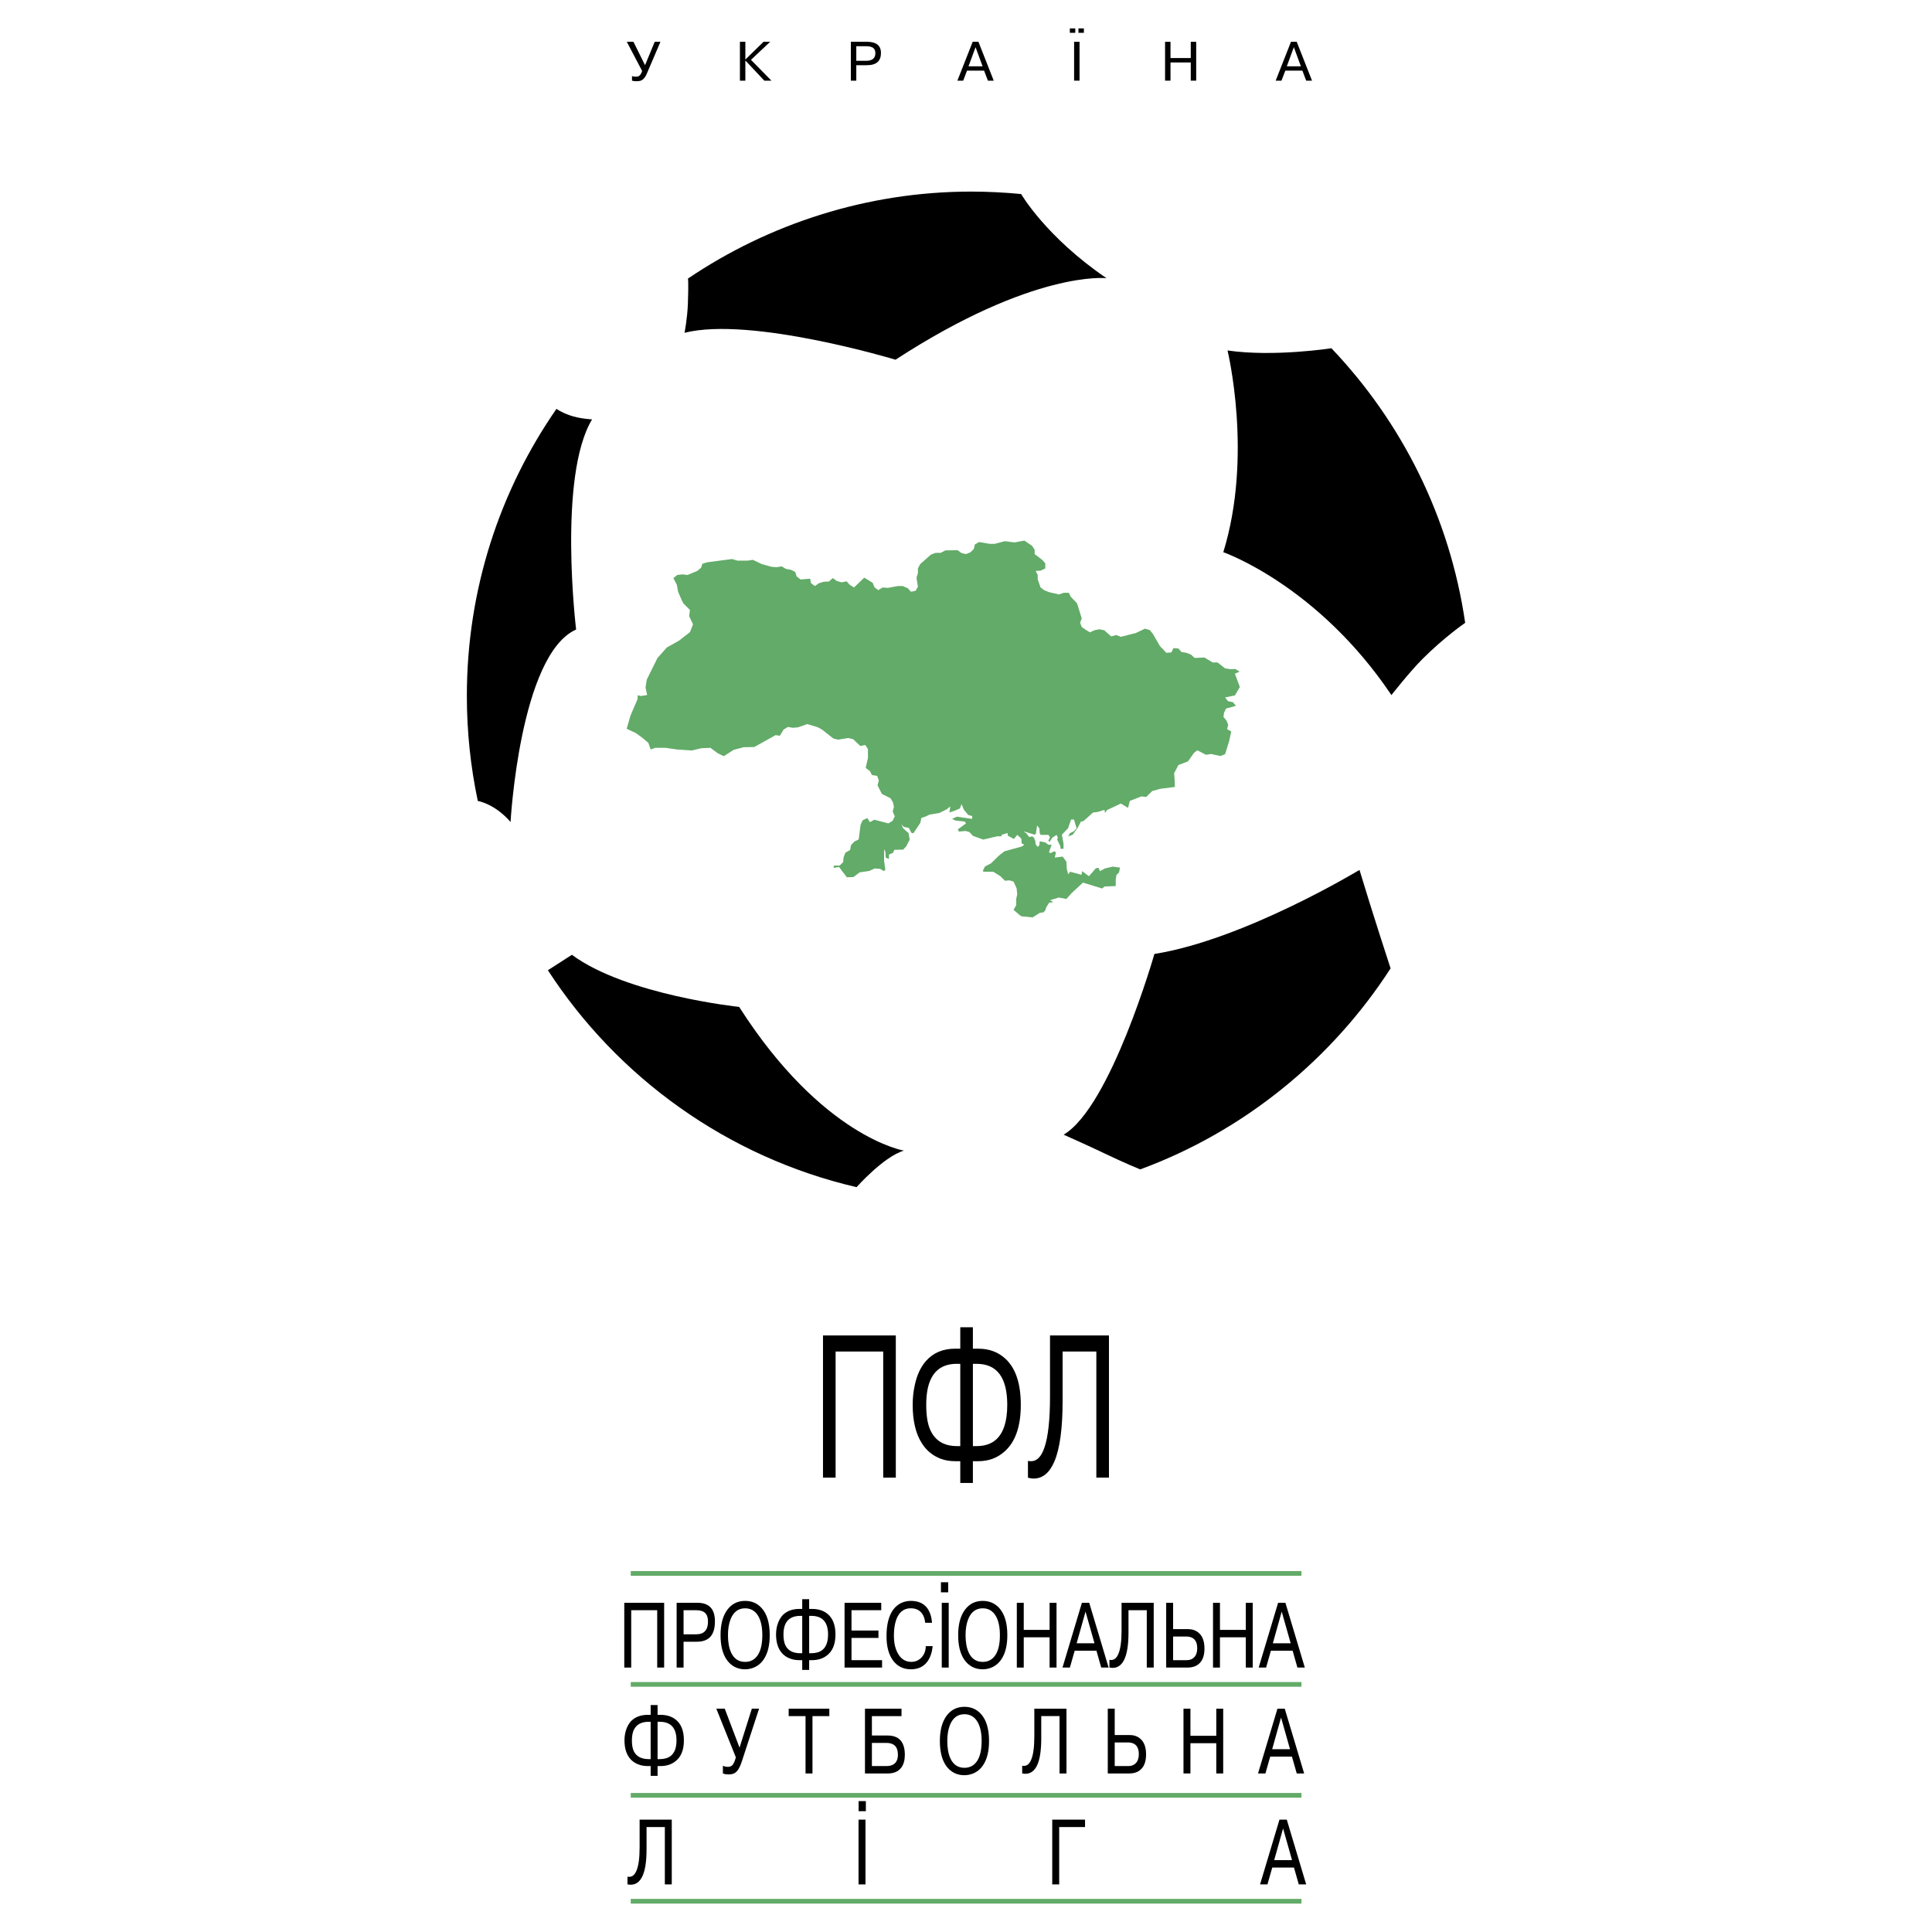 <?xml version="1.0" encoding="utf-8"?>
<!-- Generator: Adobe Illustrator 13.0.0, SVG Export Plug-In . SVG Version: 6.00 Build 14948)  -->
<!DOCTYPE svg PUBLIC "-//W3C//DTD SVG 1.0//EN" "http://www.w3.org/TR/2001/REC-SVG-20010904/DTD/svg10.dtd">
<svg version="1.0" id="Layer_1" xmlns="http://www.w3.org/2000/svg" xmlns:xlink="http://www.w3.org/1999/xlink" x="0px" y="0px"
	 width="192.756px" height="192.756px" viewBox="0 0 192.756 192.756" enable-background="new 0 0 192.756 192.756"
	 xml:space="preserve">
<g>
	<polygon fill-rule="evenodd" clip-rule="evenodd" fill="#FFFFFF" points="0,0 192.756,0 192.756,192.756 0,192.756 0,0 	"/>
	<path fill-rule="evenodd" clip-rule="evenodd" d="M85.458,118.443c0,0,2.712-3.057,4.725-3.645c0,0-8.134-1.34-16.437-14.338
		c0,0-11.237-1.176-16.688-5.2l-2.395,1.54l-0.03-0.045c6.973,10.762,17.947,18.692,30.815,21.686L85.458,118.443L85.458,118.443z"
		/>
	<path fill-rule="evenodd" clip-rule="evenodd" d="M55.52,40.789c0,0,0.365,0.299,1.288,0.634c0.998,0.363,2.264,0.419,2.264,0.419
		c-3.438,5.702-1.593,20.965-1.593,20.965c-5.619,2.516-6.541,19.204-6.541,19.204c-1.593-1.845-3.267-2.098-3.267-2.098
		l-0.003-0.014c-0.714-3.376-1.09-6.878-1.09-10.467c0-10.642,3.304-20.512,8.942-28.641L55.52,40.789L55.52,40.789z"/>
	<path fill-rule="evenodd" clip-rule="evenodd" d="M101.881,19.36c0,0,2.475,4.285,8.513,8.394c0,0-7.243-0.838-21.049,8.134
		c0,0-14.424-4.36-21.049-2.684c0,0,0.283-1.441,0.336-2.935c0.079-2.246,0.006-2.477,0.006-2.477
		c8.031-5.426,17.833-8.677,28.254-8.677C98.561,19.116,100.254,19.202,101.881,19.36L101.881,19.36z"/>
	<path fill-rule="evenodd" clip-rule="evenodd" d="M132.836,34.745c0,0-5.754,0.892-10.366,0.221c0,0,2.556,10.479-0.42,20.126
		c0,0,9.393,3.271,16.772,14.256c0,0,1.814-2.317,3.103-3.605c2.18-2.181,4.255-3.603,4.255-3.603l-0.001-0.009
		C144.646,51.589,139.846,42.106,132.836,34.745L132.836,34.745L132.836,34.745z"/>
	<path fill-rule="evenodd" clip-rule="evenodd" d="M113.757,116.67c0,0-1.519-0.613-3.615-1.619
		c-1.499-0.719-4.024-1.844-4.024-1.844c4.695-2.768,9.057-18.03,9.057-18.03c8.973-1.425,20.462-8.386,20.462-8.386
		c1.257,4.193,3.102,9.824,3.102,9.824c-5.876,9.103-14.654,16.257-24.977,20.054L113.757,116.67L113.757,116.67z"/>
	<path fill-rule="evenodd" clip-rule="evenodd" d="M65.893,4.171l-1.364,3.188c-0.138,0.323-0.309,0.54-0.513,0.651
		c-0.123,0.062-0.294,0.093-0.512,0.093c-0.088,0-0.165-0.004-0.23-0.012c-0.066-0.008-0.138-0.022-0.219-0.041V7.591
		c0.115,0.042,0.242,0.062,0.38,0.062c0.142,0,0.253-0.027,0.333-0.081c0.123-0.088,0.223-0.251,0.299-0.489l-1.531-2.913h0.662
		l1.157,2.333l0.967-2.333H65.893L65.893,4.171z"/>
	<polygon fill-rule="evenodd" clip-rule="evenodd" points="76.965,8.047 76.257,8.047 74.364,6.034 74.364,8.047 73.822,8.047 
		73.822,4.171 74.364,4.171 74.364,5.94 76.177,4.171 76.838,4.171 74.923,5.969 76.965,8.047 	"/>
	<path fill-rule="evenodd" clip-rule="evenodd" d="M86.419,6.066h-0.986V4.611h0.986c0.313,0,0.544,0.056,0.693,0.167
		c0.149,0.111,0.224,0.286,0.224,0.523C87.336,5.811,87.03,6.066,86.419,6.066L86.419,6.066z M87.521,4.431
		c-0.23-0.173-0.56-0.26-0.99-0.26h-1.64v3.876h0.542V6.506h1.046c0.498,0,0.864-0.112,1.098-0.334
		c0.21-0.204,0.316-0.498,0.316-0.882C87.894,4.901,87.77,4.615,87.521,4.431L87.521,4.431z"/>
	<path fill-rule="evenodd" clip-rule="evenodd" d="M96.629,6.616l0.702-1.91l0.702,1.91H96.629L96.629,6.616z M97.619,4.171h-0.575
		l-1.525,3.876H96.1l0.379-0.999h1.704l0.38,0.999h0.582L97.619,4.171L97.619,4.171z"/>
	<path fill-rule="evenodd" clip-rule="evenodd" d="M108.139,2.834h-0.543v0.44h0.543V2.834L108.139,2.834z M107.281,2.834h-0.542
		v0.44h0.542V2.834L107.281,2.834z M107.706,4.171h-0.543v3.876h0.543V4.171L107.706,4.171z"/>
	<polygon fill-rule="evenodd" clip-rule="evenodd" points="119.345,8.047 118.802,8.047 118.802,6.231 116.781,6.231 116.781,8.047 
		116.239,8.047 116.239,4.171 116.781,4.171 116.781,5.791 118.802,5.791 118.802,4.171 119.345,4.171 119.345,8.047 	"/>
	<path fill-rule="evenodd" clip-rule="evenodd" d="M128.386,6.616l0.701-1.91l0.702,1.91H128.386L128.386,6.616z M129.375,4.171
		H128.8l-1.525,3.876h0.581l0.38-0.999h1.704l0.379,0.999h0.582L129.375,4.171L129.375,4.171z"/>
	<polygon fill-rule="evenodd" clip-rule="evenodd" points="89.375,147.422 88.118,147.422 88.118,134.842 83.369,134.842 
		83.369,147.422 82.111,147.422 82.111,133.238 89.375,133.238 89.375,147.422 	"/>
	<path fill-rule="evenodd" clip-rule="evenodd" d="M99.418,143.592c-0.486,0.455-1.149,0.686-1.987,0.686h-0.365v-8.209h0.365
		c1.027,0,1.795,0.344,2.302,1.029s0.761,1.707,0.761,3.064C100.493,141.775,100.134,142.92,99.418,143.592L99.418,143.592z
		 M100.32,135.57c-0.72-0.674-1.628-1.012-2.726-1.012h-0.529v-2.137h-1.258v2.137h-0.507c-1.218,0-2.186,0.406-2.902,1.215
		c-0.542,0.607-0.921,1.422-1.137,2.447c-0.135,0.621-0.203,1.268-0.203,1.941c0,1.619,0.311,2.906,0.934,3.863
		c0.459,0.715,1.082,1.221,1.867,1.518c0.433,0.162,0.914,0.242,1.441,0.242h0.507v2.17h1.258v-2.17h0.529
		c1.003,0,1.858-0.303,2.563-0.91c1.125-0.943,1.688-2.514,1.688-4.713C101.846,138.045,101.337,136.516,100.32,135.57
		L100.32,135.57z M95.464,144.277c-1.294,0-2.184-0.553-2.669-1.654c-0.256-0.592-0.384-1.412-0.384-2.461
		c0-1.008,0.134-1.822,0.404-2.439c0.472-1.104,1.354-1.654,2.649-1.654h0.343v8.209H95.464L95.464,144.277z"/>
	<path fill-rule="evenodd" clip-rule="evenodd" d="M110.64,147.422h-1.258v-12.58h-3.365v4.908c0,2.77-0.277,4.799-0.829,6.082
		c-0.485,1.123-1.174,1.684-2.063,1.684c-0.148,0-0.27-0.014-0.364-0.041c-0.094-0.027-0.162-0.041-0.202-0.041v-1.68
		c0.066,0.021,0.175,0.031,0.323,0.031c0.579,0,1.023-0.465,1.333-1.396c0.363-1.078,0.545-2.766,0.545-5.059v-6.092h5.881V147.422
		L110.64,147.422z"/>
	<path fill-rule="evenodd" clip-rule="evenodd" d="M66.909,175.197c-0.272,0.207-0.639,0.311-1.097,0.311h-0.205v-3.727h0.205
		c0.564,0,0.985,0.156,1.264,0.469c0.279,0.311,0.418,0.773,0.418,1.391C67.494,174.373,67.299,174.893,66.909,175.197
		L66.909,175.197z M67.398,171.551c-0.396-0.307-0.897-0.461-1.503-0.461h-0.288v-0.975h-0.691v0.975h-0.278
		c-0.666,0-1.201,0.186-1.602,0.553c-0.29,0.277-0.497,0.648-0.62,1.113c-0.074,0.283-0.111,0.578-0.111,0.885
		c0,0.736,0.169,1.324,0.509,1.76c0.253,0.324,0.596,0.555,1.028,0.689c0.241,0.074,0.506,0.111,0.796,0.111h0.278v0.975h0.691
		v-0.975h0.288c0.55,0,1.021-0.139,1.41-0.414c0.619-0.43,0.928-1.145,0.928-2.146C68.233,172.678,67.955,171.98,67.398,171.551
		L67.398,171.551z M64.731,175.508c-0.719,0-1.211-0.248-1.475-0.75c-0.142-0.268-0.212-0.641-0.212-1.117
		c0-0.457,0.073-0.826,0.221-1.107c0.264-0.5,0.752-0.752,1.466-0.752h0.184v3.727H64.731L64.731,175.508z"/>
	<path fill-rule="evenodd" clip-rule="evenodd" d="M75.732,170.477l-1.735,5.311c-0.172,0.535-0.388,0.896-0.646,1.08
		c-0.16,0.111-0.378,0.166-0.655,0.166c-0.111,0-0.208-0.006-0.291-0.018c-0.083-0.014-0.177-0.037-0.281-0.076v-0.77
		c0.147,0.072,0.308,0.109,0.479,0.109c0.185,0,0.33-0.045,0.434-0.139c0.154-0.146,0.28-0.418,0.378-0.811l-1.947-4.854h0.84
		l1.477,3.889l1.227-3.889H75.732L75.732,170.477z"/>
	<polygon fill-rule="evenodd" clip-rule="evenodd" points="82.743,171.217 81.061,171.217 81.061,176.939 80.369,176.939 
		80.369,171.217 78.687,171.217 78.687,170.477 82.743,170.477 82.743,171.217 	"/>
	<path fill-rule="evenodd" clip-rule="evenodd" d="M89.204,175.99c-0.186,0.141-0.445,0.211-0.778,0.211h-1.436v-2.312h1.436
		c0.328,0,0.587,0.07,0.778,0.211c0.253,0.188,0.38,0.514,0.38,0.977C89.583,175.496,89.457,175.803,89.204,175.99L89.204,175.99z
		 M89.611,173.428c-0.271-0.186-0.622-0.277-1.052-0.277h-1.569v-1.934h2.953v-0.74h-3.645v6.463h2.271
		c0.627,0,1.086-0.205,1.375-0.617c0.221-0.314,0.332-0.732,0.332-1.254C90.275,174.281,90.054,173.734,89.611,173.428
		L89.611,173.428z"/>
	<path fill-rule="evenodd" clip-rule="evenodd" d="M97.49,175.688c-0.298,0.457-0.722,0.686-1.271,0.686
		c-0.646,0-1.115-0.316-1.404-0.951c-0.203-0.451-0.304-1.025-0.304-1.723c0-0.615,0.088-1.148,0.268-1.602
		c0.29-0.713,0.77-1.07,1.441-1.07c0.573,0,1.01,0.258,1.312,0.77c0.271,0.469,0.407,1.104,0.407,1.902
		C97.938,174.566,97.789,175.229,97.49,175.688L97.49,175.688z M97.873,171.006c-0.431-0.479-0.982-0.717-1.654-0.717
		c-0.733,0-1.317,0.287-1.755,0.863c-0.462,0.607-0.693,1.457-0.693,2.547c0,1.008,0.188,1.801,0.563,2.383
		c0.283,0.436,0.649,0.736,1.1,0.902c0.24,0.086,0.501,0.129,0.785,0.129c0.265,0,0.526-0.047,0.786-0.139
		c0.456-0.166,0.822-0.463,1.1-0.893c0.382-0.582,0.572-1.375,0.572-2.383C98.677,172.5,98.409,171.602,97.873,171.006
		L97.873,171.006z"/>
	<path fill-rule="evenodd" clip-rule="evenodd" d="M106.402,176.939h-0.692v-5.723h-1.824v2.229c0,1.258-0.151,2.18-0.454,2.762
		c-0.267,0.51-0.644,0.764-1.133,0.764c-0.087,0-0.155-0.006-0.204-0.02c-0.05-0.012-0.087-0.018-0.111-0.018v-0.764
		c0.037,0.01,0.096,0.014,0.176,0.014c0.313,0,0.558-0.211,0.729-0.635c0.203-0.49,0.306-1.258,0.306-2.301v-2.771h3.208V176.939
		L106.402,176.939z"/>
	<path fill-rule="evenodd" clip-rule="evenodd" d="M113.337,175.893c-0.189,0.205-0.438,0.309-0.743,0.309h-1.378v-2.359h1.295
		c0.422,0,0.726,0.129,0.909,0.385c0.135,0.191,0.201,0.455,0.201,0.791C113.621,175.396,113.526,175.688,113.337,175.893
		L113.337,175.893z M113.735,173.445c-0.277-0.229-0.627-0.342-1.052-0.342h-1.468v-2.627h-0.692v6.463h2.16
		c0.412,0,0.757-0.104,1.034-0.314c0.417-0.314,0.627-0.842,0.627-1.58C114.345,174.305,114.142,173.771,113.735,173.445
		L113.735,173.445z"/>
	<polygon fill-rule="evenodd" clip-rule="evenodd" points="122.039,176.939 121.348,176.939 121.348,173.92 118.769,173.92 
		118.769,176.939 118.077,176.939 118.077,170.477 118.769,170.477 118.769,173.182 121.348,173.182 121.348,170.477 
		122.039,170.477 122.039,176.939 	"/>
	<path fill-rule="evenodd" clip-rule="evenodd" d="M126.925,174.518l0.886-3.16l0.895,3.16H126.925L126.925,174.518z
		 M128.18,170.477h-0.729l-1.938,6.463h0.738l0.479-1.682h2.168l0.48,1.682h0.738L128.18,170.477L128.18,170.477z"/>
	<polygon fill-rule="evenodd" clip-rule="evenodd" points="66.262,166.373 65.57,166.373 65.57,160.65 62.976,160.65 
		62.976,166.373 62.284,166.373 62.284,159.91 66.262,159.91 66.262,166.373 	"/>
	<path fill-rule="evenodd" clip-rule="evenodd" d="M69.46,163.055H68.2v-2.404h1.26c0.401,0,0.698,0.092,0.89,0.273
		c0.191,0.184,0.287,0.471,0.287,0.859C70.637,162.631,70.244,163.055,69.46,163.055L69.46,163.055z M70.858,160.336
		c-0.295-0.283-0.717-0.426-1.265-0.426h-2.085v6.463H68.2v-2.578h1.329c0.634,0,1.101-0.188,1.403-0.562
		c0.264-0.338,0.396-0.828,0.396-1.467C71.329,161.119,71.172,160.643,70.858,160.336L70.858,160.336z"/>
	<path fill-rule="evenodd" clip-rule="evenodd" d="M75.609,165.121c-0.299,0.457-0.722,0.686-1.271,0.686
		c-0.646,0-1.115-0.316-1.405-0.951c-0.203-0.451-0.304-1.025-0.304-1.721c0-0.617,0.089-1.15,0.268-1.604
		c0.289-0.713,0.77-1.07,1.441-1.07c0.573,0,1.01,0.258,1.312,0.77c0.271,0.469,0.407,1.104,0.407,1.904
		C76.057,164.002,75.908,164.662,75.609,165.121L75.609,165.121z M75.992,160.439c-0.431-0.479-0.983-0.717-1.654-0.717
		c-0.733,0-1.318,0.287-1.755,0.863c-0.462,0.607-0.693,1.457-0.693,2.549c0,1.006,0.188,1.799,0.564,2.381
		c0.283,0.436,0.65,0.736,1.099,0.902c0.24,0.086,0.501,0.129,0.785,0.129c0.265,0,0.526-0.047,0.786-0.139
		c0.455-0.166,0.822-0.463,1.099-0.893c0.382-0.582,0.573-1.375,0.573-2.381C76.796,161.934,76.528,161.035,75.992,160.439
		L75.992,160.439z"/>
	<path fill-rule="evenodd" clip-rule="evenodd" d="M82.031,164.631c-0.273,0.209-0.639,0.312-1.097,0.312h-0.204v-3.729h0.204
		c0.564,0,0.985,0.156,1.264,0.469c0.279,0.311,0.418,0.775,0.418,1.391C82.616,163.807,82.421,164.326,82.031,164.631
		L82.031,164.631z M82.521,160.984c-0.396-0.307-0.897-0.461-1.503-0.461h-0.288v-0.975h-0.692v0.975H79.76
		c-0.667,0-1.2,0.186-1.601,0.553c-0.29,0.277-0.497,0.648-0.62,1.115c-0.074,0.281-0.111,0.576-0.111,0.883
		c0,0.736,0.169,1.324,0.509,1.76c0.253,0.324,0.595,0.555,1.027,0.689c0.241,0.074,0.506,0.111,0.796,0.111h0.278v0.975h0.692
		v-0.975h0.288c0.55,0,1.021-0.139,1.41-0.414c0.619-0.43,0.928-1.145,0.928-2.146C83.355,162.111,83.077,161.414,82.521,160.984
		L82.521,160.984z M79.853,164.943c-0.719,0-1.21-0.25-1.475-0.752c-0.142-0.268-0.212-0.641-0.212-1.117
		c0-0.457,0.074-0.826,0.221-1.107c0.265-0.5,0.753-0.752,1.466-0.752h0.185v3.729H79.853L79.853,164.943z"/>
	<polygon fill-rule="evenodd" clip-rule="evenodd" points="88.004,166.373 84.262,166.373 84.262,159.91 87.921,159.91 
		87.921,160.65 84.954,160.65 84.954,162.678 87.644,162.678 87.644,163.416 84.954,163.416 84.954,165.635 88.004,165.635 
		88.004,166.373 	"/>
	<path fill-rule="evenodd" clip-rule="evenodd" d="M93.054,164.232c-0.062,0.609-0.227,1.109-0.498,1.5
		c-0.38,0.543-0.937,0.814-1.667,0.814c-0.762,0-1.359-0.293-1.792-0.879s-0.649-1.393-0.649-2.424c0-1.023,0.175-1.832,0.526-2.428
		c0.265-0.447,0.622-0.76,1.07-0.938c0.265-0.104,0.539-0.156,0.822-0.156c0.738,0,1.286,0.238,1.642,0.719
		c0.271,0.363,0.431,0.852,0.48,1.465h-0.683c-0.031-0.354-0.126-0.648-0.286-0.887c-0.252-0.371-0.637-0.559-1.154-0.559
		c-0.59,0-1.03,0.281-1.319,0.842c-0.24,0.477-0.36,1.111-0.36,1.904c0,0.764,0.155,1.387,0.465,1.873
		c0.31,0.484,0.732,0.727,1.266,0.727c0.411,0,0.755-0.148,1.031-0.447c0.276-0.299,0.415-0.674,0.415-1.127H93.054L93.054,164.232z
		"/>
	<polygon fill-rule="evenodd" clip-rule="evenodd" points="94.653,166.373 93.961,166.373 93.961,159.91 94.653,159.91 
		94.653,166.373 	"/>
	<path fill-rule="evenodd" clip-rule="evenodd" d="M99.315,165.121c-0.299,0.457-0.723,0.686-1.271,0.686
		c-0.647,0-1.115-0.316-1.405-0.951c-0.203-0.451-0.305-1.025-0.305-1.721c0-0.617,0.089-1.15,0.268-1.604
		c0.289-0.713,0.77-1.07,1.441-1.07c0.572,0,1.01,0.258,1.312,0.77c0.27,0.469,0.405,1.104,0.405,1.904
		C99.763,164.002,99.613,164.662,99.315,165.121L99.315,165.121z M99.698,160.439c-0.431-0.479-0.982-0.717-1.653-0.717
		c-0.733,0-1.318,0.287-1.756,0.863c-0.461,0.607-0.692,1.457-0.692,2.549c0,1.006,0.188,1.799,0.563,2.381
		c0.283,0.436,0.65,0.736,1.099,0.902c0.24,0.086,0.502,0.129,0.786,0.129c0.265,0,0.526-0.047,0.785-0.139
		c0.455-0.166,0.822-0.463,1.1-0.893c0.382-0.582,0.572-1.375,0.572-2.381C100.502,161.934,100.234,161.035,99.698,160.439
		L99.698,160.439z"/>
	<polygon fill-rule="evenodd" clip-rule="evenodd" points="105.41,166.373 104.719,166.373 104.719,163.354 102.14,163.354 
		102.14,166.373 101.448,166.373 101.448,159.91 102.14,159.91 102.14,162.615 104.719,162.615 104.719,159.91 105.41,159.91 
		105.41,166.373 	"/>
	<path fill-rule="evenodd" clip-rule="evenodd" d="M107.417,163.951l0.886-3.16l0.896,3.16H107.417L107.417,163.951z
		 M108.672,159.91h-0.729l-1.938,6.463h0.738l0.48-1.682h2.168l0.479,1.682h0.738L108.672,159.91L108.672,159.91z"/>
	<path fill-rule="evenodd" clip-rule="evenodd" d="M115.106,166.373h-0.692v-5.723h-1.824v2.229c0,1.258-0.151,2.18-0.455,2.762
		c-0.266,0.51-0.644,0.764-1.132,0.764c-0.086,0-0.154-0.006-0.204-0.018c-0.05-0.014-0.087-0.02-0.111-0.02v-0.764
		c0.037,0.01,0.096,0.016,0.176,0.016c0.313,0,0.558-0.213,0.729-0.637c0.203-0.49,0.306-1.256,0.306-2.301v-2.771h3.208V166.373
		L115.106,166.373z"/>
	<path fill-rule="evenodd" clip-rule="evenodd" d="M119.162,165.328c-0.19,0.203-0.438,0.307-0.744,0.307h-1.377v-2.359h1.295
		c0.422,0,0.725,0.129,0.908,0.385c0.135,0.191,0.203,0.455,0.203,0.791C119.447,164.83,119.352,165.121,119.162,165.328
		L119.162,165.328z M119.561,162.879c-0.277-0.229-0.628-0.342-1.052-0.342h-1.468v-2.627h-0.691v6.463h2.159
		c0.412,0,0.756-0.104,1.033-0.314c0.419-0.314,0.628-0.84,0.628-1.58S119.967,163.205,119.561,162.879L119.561,162.879z"/>
	<polygon fill-rule="evenodd" clip-rule="evenodd" points="124.985,166.373 124.294,166.373 124.294,163.354 121.715,163.354 
		121.715,166.373 121.023,166.373 121.023,159.91 121.715,159.91 121.715,162.615 124.294,162.615 124.294,159.91 124.985,159.91 
		124.985,166.373 	"/>
	<path fill-rule="evenodd" clip-rule="evenodd" d="M126.991,163.951l0.886-3.16l0.895,3.16H126.991L126.991,163.951z
		 M128.246,159.91h-0.729l-1.938,6.463h0.739l0.479-1.682h2.168l0.479,1.682h0.738L128.246,159.91L128.246,159.91z"/>
	<polygon fill-rule="evenodd" clip-rule="evenodd" points="94.602,158.867 93.878,158.867 93.878,157.861 94.602,157.861 
		94.602,158.867 	"/>
	<path fill-rule="evenodd" clip-rule="evenodd" d="M67.022,188.008h-0.691v-5.723h-1.824v2.227c0,1.26-0.151,2.18-0.455,2.764
		c-0.266,0.51-0.644,0.764-1.132,0.764c-0.086,0-0.154-0.006-0.204-0.018c-0.049-0.014-0.087-0.02-0.112-0.02v-0.764
		c0.038,0.01,0.096,0.014,0.176,0.014c0.314,0,0.557-0.211,0.73-0.635c0.203-0.49,0.305-1.258,0.305-2.301v-2.771h3.207V188.008
		L67.022,188.008z"/>
	<polygon fill-rule="evenodd" clip-rule="evenodd" points="86.349,188.008 85.657,188.008 85.657,181.545 86.349,181.545 
		86.349,188.008 	"/>
	<polygon fill-rule="evenodd" clip-rule="evenodd" points="108.255,182.285 105.675,182.285 105.675,188.008 104.982,188.008 
		104.982,181.545 108.255,181.545 108.255,182.285 	"/>
	<path fill-rule="evenodd" clip-rule="evenodd" d="M127.127,185.586l0.886-3.16l0.895,3.16H127.127L127.127,185.586z
		 M128.382,181.545h-0.729l-1.938,6.463h0.738l0.48-1.682h2.168l0.479,1.682h0.738L128.382,181.545L128.382,181.545z"/>
	<polygon fill-rule="evenodd" clip-rule="evenodd" points="86.387,180.703 85.664,180.703 85.664,179.697 86.387,179.697 
		86.387,180.703 	"/>
	<polygon fill-rule="evenodd" clip-rule="evenodd" fill="#62AB68" points="129.849,157.217 129.849,156.746 62.929,156.746 
		62.929,157.217 129.849,157.217 	"/>
	<polygon fill-rule="evenodd" clip-rule="evenodd" fill="#62AB68" points="129.849,168.285 129.849,167.816 62.929,167.816 
		62.929,168.285 129.849,168.285 	"/>
	<polygon fill-rule="evenodd" clip-rule="evenodd" fill="#62AB68" points="129.849,179.355 129.849,178.885 62.929,178.885 
		62.929,179.355 129.849,179.355 	"/>
	<polygon fill-rule="evenodd" clip-rule="evenodd" fill="#62AB68" points="129.849,189.922 129.849,189.451 62.929,189.451 
		62.929,189.922 129.849,189.922 	"/>
	<polygon fill-rule="evenodd" clip-rule="evenodd" fill="#62AB68" points="93.848,55.16 93.337,55.16 92.867,55.343 91.804,56.284 
		91.58,56.712 91.58,57.183 91.437,57.632 91.58,58.531 91.355,58.94 90.885,59.042 90.578,58.694 90.067,58.47 89.577,58.47 
		88.576,58.654 88.065,58.613 87.616,58.878 87.248,58.593 87.064,58.143 86.227,57.632 85.205,58.613 84.775,58.347 84.469,58 
		83.979,58.102 83.468,57.959 83.1,57.673 82.691,58.021 82.181,58.041 81.711,58.184 81.302,58.47 80.914,58.184 80.832,57.734 
		79.872,57.816 79.483,57.509 79.34,57.06 78.932,56.855 78.401,56.753 77.992,56.508 77.481,56.59 76.97,56.549 76.01,56.284 
		75.111,55.854 74.58,55.936 73.558,55.936 73.047,55.773 70.554,56.1 70.084,56.243 69.941,56.651 69.574,56.958 68.593,57.367 
		68.082,57.305 67.571,57.367 67.183,57.673 67.531,58.347 67.653,59.042 68.082,60.023 68.205,60.227 68.838,60.86 68.756,61.474 
		69.145,62.291 68.838,63.067 67.735,63.925 66.529,64.6 65.589,65.662 64.527,67.808 64.404,68.604 64.568,69.34 63.935,69.442 
		63.628,69.36 63.607,69.749 62.893,71.424 62.525,72.711 63.444,73.14 64.139,73.651 64.69,74.121 64.916,74.775 65.365,74.611 
		66.407,74.611 67.531,74.775 69.022,74.877 69.962,74.652 70.881,74.611 71.596,75.143 72.209,75.449 73.19,74.816 74.191,74.55 
		75.254,74.53 77.379,73.345 77.808,73.406 78.176,72.793 78.605,72.527 79.096,72.609 79.606,72.568 80.546,72.241 81.567,72.547 
		82.017,72.793 83.161,73.692 83.631,73.794 84.632,73.631 85.123,73.753 85.838,74.427 86.328,74.325 86.594,74.734 86.594,75.184 
		86.594,75.633 86.369,76.614 86.778,76.92 87.002,77.329 87.514,77.411 87.677,77.86 87.554,78.351 87.983,79.208 88.842,79.638 
		89.087,80.046 89.189,80.496 89.066,80.966 89.271,81.436 89.066,81.885 88.638,82.151 87.228,81.783 86.798,82.028 86.533,81.62 
		86.063,81.845 85.858,82.294 85.674,83.745 85.225,83.969 84.898,84.337 84.816,84.807 84.346,85.073 84.163,85.542 84.122,86.013 
		83.774,86.36 83.202,86.36 83.161,86.585 83.713,86.503 84.49,87.525 85.143,87.504 85.777,87.034 86.737,86.892 87.269,86.646 
		87.82,86.687 88.147,86.892 88.331,86.81 88.208,85.89 88.208,84.726 88.331,84.971 88.372,85.563 88.678,85.706 88.699,85.257 
		89.087,85.093 89.229,84.787 90.108,84.767 90.415,84.439 90.762,83.765 90.64,83.111 90.108,82.642 89.924,82.233 90.17,82.499 
		90.68,82.601 90.926,83.091 91.13,83.132 91.825,82.09 91.927,81.6 92.315,81.477 92.744,81.272 93.725,81.109 94.46,80.741 
		94.808,80.455 94.726,81.068 95.298,80.864 95.768,80.66 95.932,80.23 96.177,80.802 96.606,81.313 96.994,81.416 96.994,81.702 
		95.462,81.477 94.992,81.702 95.319,81.865 96.259,81.967 96.381,82.151 95.564,82.744 95.666,82.968 96.34,82.907 96.708,83.009 
		97.076,83.397 98.098,83.765 99.486,83.438 99.896,83.438 99.957,83.275 100.529,83.111 100.549,83.377 101.162,83.704 
		101.489,83.295 101.898,83.663 101.938,84.153 102.204,84.276 101.938,84.46 100.223,84.93 99.671,85.359 98.874,86.135 
		98.281,86.441 98.077,86.83 98.098,86.973 99.099,86.973 99.813,87.422 100.263,87.872 100.713,87.831 101.121,87.954 
		101.428,88.628 101.489,89.221 101.387,89.69 101.387,90.324 101.121,90.773 101.836,91.386 102,91.427 103.021,91.53 
		103.737,91.08 104.125,91.019 104.288,90.814 104.391,90.508 104.677,90.059 105.105,89.997 104.759,89.813 105.637,89.547 
		106.394,89.69 106.924,89.098 108.048,88.056 109.969,88.648 110.193,88.444 111.317,88.403 111.317,87.729 111.399,87.279 
		111.644,87.055 111.746,86.564 111.031,86.462 110.234,86.646 109.744,86.912 109.601,86.585 109.336,86.626 108.641,87.422 
		107.967,86.912 107.904,87.279 106.761,86.973 106.577,87.239 106.434,86.687 106.394,85.972 106.025,85.461 105.229,85.563 
		105.351,85.053 105.208,84.93 104.799,85.114 104.656,85.032 104.922,84.276 104.595,84.276 104.288,84.051 103.737,83.929 
		103.695,84.337 103.532,84.5 103.328,84.235 103.287,83.888 103.145,83.561 102.961,83.438 102.694,83.52 102.389,83.132 
		102.102,82.927 103.205,83.275 103.349,83.193 103.471,82.355 103.695,82.642 103.737,83.132 103.818,83.295 104.595,83.295 
		104.759,83.52 104.595,83.888 104.718,83.99 104.982,83.582 105.413,83.295 105.535,83.561 105.474,83.765 105.801,84.46 
		105.801,84.685 106.107,84.685 106.107,84.153 105.943,83.275 106.557,82.642 106.863,81.763 107.148,81.763 107.414,82.642 
		107.148,82.927 106.74,83.132 106.577,83.459 107.026,83.275 107.517,82.601 107.844,81.967 108.089,81.926 109.05,81.068 
		109.52,81.007 110.193,80.802 110.255,81.109 110.438,80.823 111.828,80.169 112.543,80.598 112.727,79.903 113.892,79.454 
		114.362,79.516 114.954,78.923 115.771,78.698 117.222,78.514 117.182,77.635 117.141,77.145 117.57,76.328 118.53,75.96 
		119.102,75.143 119.449,74.856 120.328,75.306 120.818,75.225 121.758,75.429 122.228,75.245 122.637,73.917 122.841,72.977 
		122.433,72.752 122.534,72.303 122.351,71.874 122.064,71.526 122.126,71.097 122.33,70.688 123.311,70.423 123.004,70.055 
		122.514,69.953 122.228,69.585 123.209,69.38 123.699,68.543 123.209,67.215 123.679,67.011 123.25,66.745 122.76,66.766 
		122.228,66.684 121.473,66.091 120.981,66.091 120.164,65.601 119.184,65.642 118.836,65.315 118.366,65.131 117.876,65.049 
		117.57,64.702 117.079,64.661 116.875,65.09 116.364,65.131 115.711,64.436 115.016,63.23 114.709,62.863 114.239,62.72 
		113.34,63.149 111.828,63.537 111.358,63.353 110.867,63.496 110.173,62.883 109.662,62.781 109.192,62.883 108.743,63.087 
		108.334,62.842 107.925,62.556 107.763,62.127 107.925,61.698 107.455,60.186 106.821,59.532 106.638,59.144 106.127,59.144 
		105.657,59.308 104.677,59.083 104.207,58.899 103.818,58.613 103.532,57.795 103.532,57.367 103.328,56.958 103.818,56.937 
		104.288,56.712 104.288,56.202 104.002,55.875 103.226,55.282 103.226,54.853 102.98,54.465 102.204,53.934 101.224,54.118 
		100.243,53.995 99.242,54.261 98.73,54.261 97.689,54.077 97.26,54.322 97.158,54.772 96.831,55.098 96.381,55.282 95.932,55.18 
		95.543,54.894 94.317,54.915 93.848,55.16 	"/>
</g>
</svg>
